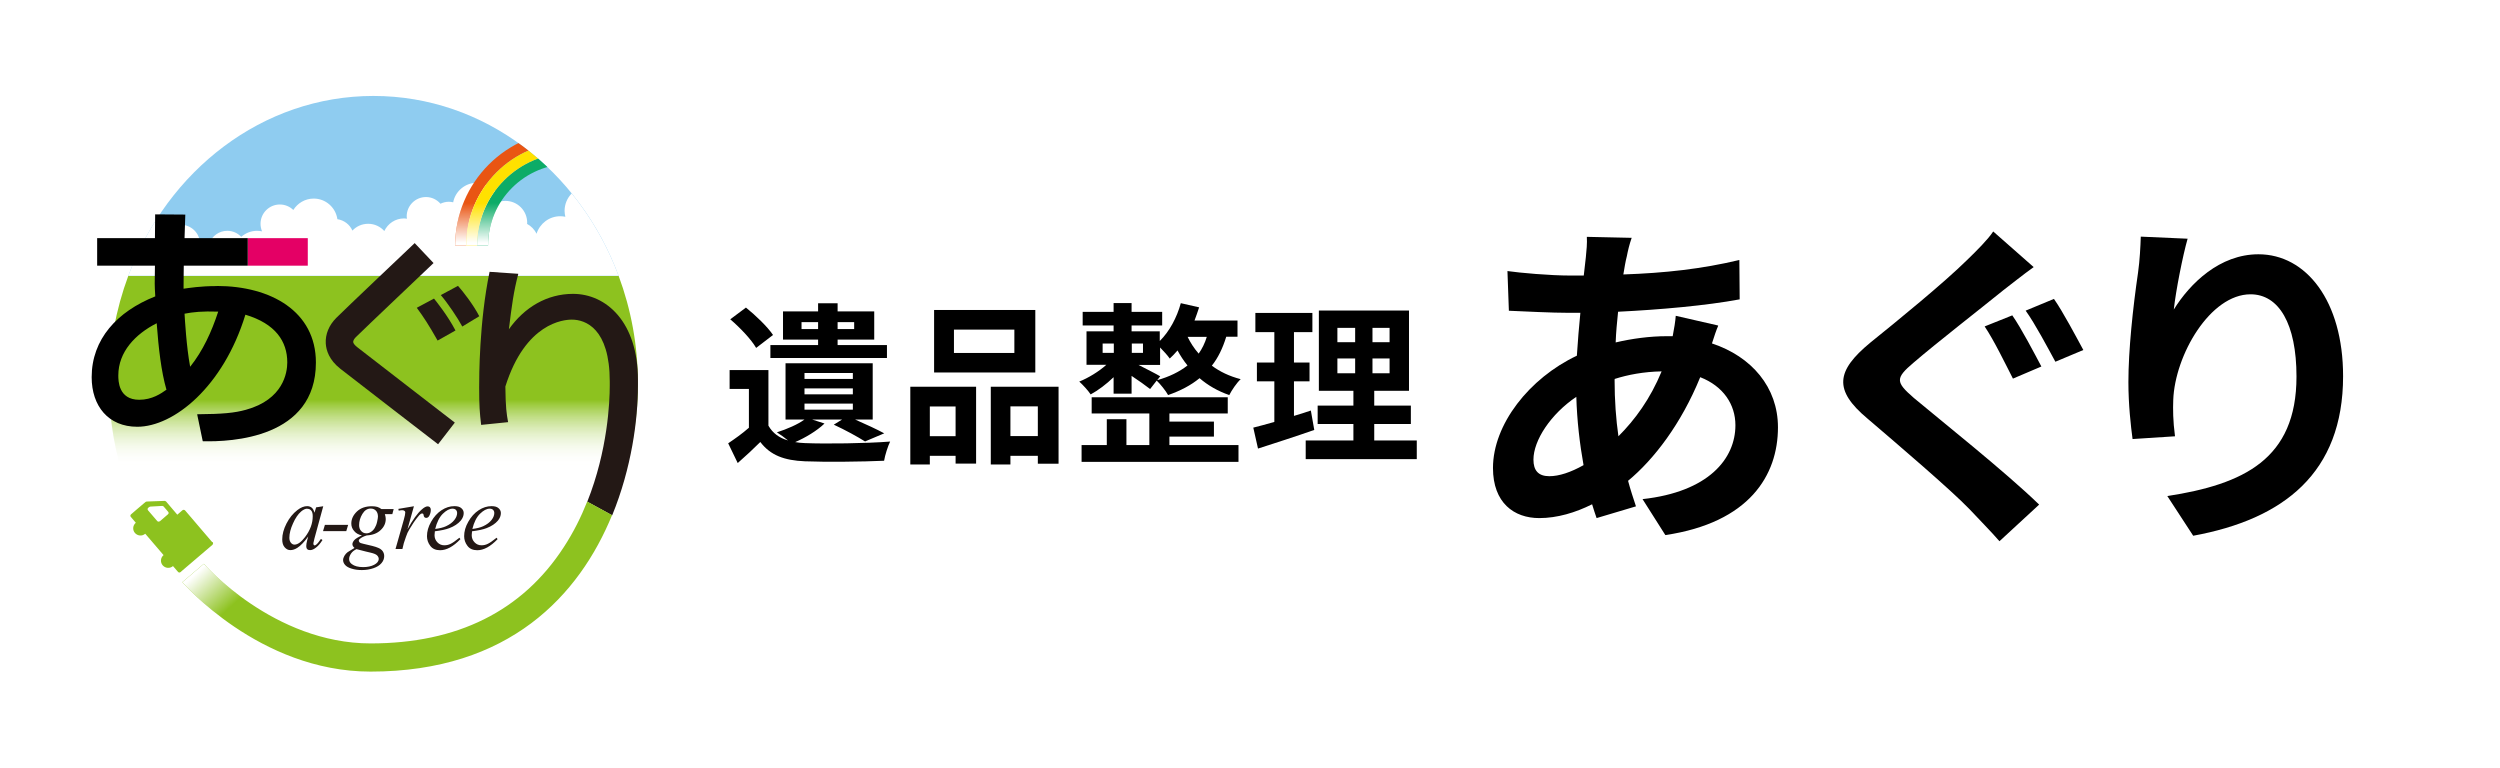 <?xml version="1.0" encoding="UTF-8"?><svg xmlns="http://www.w3.org/2000/svg" xmlns:xlink="http://www.w3.org/1999/xlink" viewBox="0 0 228 70"><defs><style>.h{fill:#fff;}.i{fill:#e95513;}.j{fill:url(#f);}.k{fill:#8dc21f;}.l{fill:url(#g);}.m{fill:#e40065;}.n{clip-path:url(#e);}.o{fill:url(#d);}.p{fill:none;}.q{fill:#8fccf0;}.r{fill:#ffe100;}.s{fill:#231815;}.t{fill:#0dac67;}</style><linearGradient id="d" x1="34.06" y1="42.52" x2="34.06" y2="25.16" gradientTransform="matrix(1, 0, 0, 1, 0, 0)" gradientUnits="userSpaceOnUse"><stop offset="0" stop-color="#fff" stop-opacity="0"/><stop offset=".35" stop-color="#8dc21f"/></linearGradient><clipPath id="e"><path class="p" d="M34.06,8.75c-10.12,0-18.78,6.79-22.36,16.41H56.42c-3.58-9.62-12.24-16.41-22.36-16.41Z"/></clipPath><linearGradient id="f" x1="46.74" y1="22.43" x2="46.74" y2="16.92" gradientTransform="matrix(1, 0, 0, 1, 0, 0)" gradientUnits="userSpaceOnUse"><stop offset=".05" stop-color="#fff"/><stop offset=".61" stop-color="#fff" stop-opacity=".15"/><stop offset=".71" stop-color="#fff" stop-opacity="0"/></linearGradient><linearGradient id="g" x1="28.89" y1="41.96" x2="32" y2="45.38" gradientTransform="matrix(1, 0, 0, 1, 0, 0)" gradientUnits="userSpaceOnUse"><stop offset=".05" stop-color="#fff"/><stop offset=".86" stop-color="#fff" stop-opacity=".15"/><stop offset="1" stop-color="#fff" stop-opacity="0"/></linearGradient></defs><g id="a"/><g id="b"><g id="c"><g><rect class="h" width="228" height="70"/><g><g><path class="o" d="M56.42,25.16H11.7c-1.13,3.04-1.76,6.36-1.76,9.84,0,2.61,.36,5.13,1.01,7.52H57.17c.65-2.38,1.01-4.9,1.01-7.52,0-3.48-.63-6.8-1.76-9.84Z"/><path class="p" d="M34.06,61.25c10.92,0,20.14-7.9,23.11-18.73H10.95c2.97,10.83,12.19,18.73,23.11,18.73Z"/><g class="n"><path class="q" d="M34.06,8.75c-10.12,0-18.78,6.79-22.36,16.41H56.42c-3.58-9.62-12.24-16.41-22.36-16.41Z"/><path class="h" d="M56.42,25.16c-1.03-2.77-2.49-5.31-4.28-7.52-.4,.41-.65,.97-.65,1.59,0,.19,.03,.37,.07,.54-.15-.03-.3-.05-.46-.05-1.02,0-1.87,.67-2.17,1.6-.18-.39-.49-.7-.86-.9,0-.04,.01-.07,.01-.11,0-1.1-.89-1.99-1.99-1.99-.16,0-.32,.02-.47,.06-.22-.98-1.09-1.71-2.14-1.71s-1.96,.77-2.15,1.78c-.13-.03-.26-.05-.4-.05-.27,0-.53,.07-.76,.18-.32-.37-.79-.61-1.32-.61-.97,0-1.76,.79-1.76,1.76,0,.07,.01,.15,.02,.22-.08-.01-.17-.03-.26-.03-.8,0-1.48,.47-1.8,1.15-.36-.4-.88-.66-1.47-.66s-1.08,.24-1.44,.62c-.24-.55-.76-.95-1.37-1.04-.15-1.06-1.06-1.88-2.16-1.88-.79,0-1.47,.42-1.86,1.04-.32-.31-.75-.5-1.23-.5-.97,0-1.76,.79-1.76,1.76,0,.24,.05,.48,.14,.69-.15-.03-.3-.05-.46-.05-.55,0-1.05,.21-1.44,.55-.32-.34-.77-.55-1.27-.55-.75,0-1.39,.47-1.64,1.14-.13-.03-.26-.05-.39-.05-.16,0-.32,.03-.46,.07-.02-.95-.8-1.71-1.75-1.71-.43,0-.82,.16-1.13,.42-.28-.4-.69-.7-1.17-.85-1,1.58-1.85,3.28-2.52,5.08H56.42Z"/><g><g><path class="i" d="M51.97,12.94v-1c-5.77,0-10.46,4.69-10.46,10.46h1c0-5.21,4.24-9.45,9.45-9.45Z"/><path class="t" d="M43.51,22.4h1c0-4.11,3.34-7.45,7.45-7.45v-1c-4.66,0-8.45,3.79-8.45,8.45Z"/><path class="r" d="M42.51,22.4h1c0-4.66,3.79-8.45,8.45-8.45v-1c-5.21,0-9.45,4.24-9.45,9.45Z"/></g><g><path class="j" d="M51.97,12.94v-1c-5.77,0-10.46,4.69-10.46,10.46h1c0-5.21,4.24-9.45,9.45-9.45Z"/><path class="j" d="M43.51,22.4h1c0-4.11,3.34-7.45,7.45-7.45v-1c-4.66,0-8.45,3.79-8.45,8.45Z"/><path class="j" d="M42.51,22.4h1c0-4.66,3.79-8.45,8.45-8.45v-1c-5.21,0-9.45,4.24-9.45,9.45Z"/></g></g></g></g><path class="k" d="M19.35,49.44l-2.46-2.88c-.07-.08-.19-.09-.27-.01l-.45,.39-1.03-1.21s-.08-.05-.12-.05l-1.65,.06s-.07,.02-.1,.04l-.87,.74-.45,.39c-.07,.06-.08,.16-.02,.23l.46,.54h-.01c-.28,.24-.31,.66-.07,.93s.65,.31,.93,.07h.01l1.67,1.95h-.01c-.28,.24-.31,.66-.07,.93s.65,.31,.93,.07h.01l.46,.53c.06,.07,.16,.07,.23,.01l.17-.15,2.72-2.32c.08-.07,.1-.19,.03-.27Zm-4.77-1.91c-.07,.06-.18,.06-.24-.01l-.84-.98c-.06-.07-.05-.17,.02-.23l.09-.07s.07-.04,.11-.04l1.07-.06c.05,0,.1,.02,.13,.05l.42,.49c.06,.07,.05,.17-.03,.23l-.73,.63Z"/><g><path class="s" d="M29.48,46.17l-.8,2.93-.09,.39s-.01,.07-.01,.09c0,.05,.01,.09,.04,.12,.02,.03,.05,.04,.08,.04,.04,0,.08-.02,.14-.07,.11-.08,.25-.26,.43-.52l.14,.1c-.19,.3-.38,.53-.58,.68-.2,.16-.38,.24-.55,.24-.12,0-.21-.03-.26-.09-.06-.06-.09-.15-.09-.27,0-.14,.03-.33,.09-.56l.09-.32c-.36,.49-.69,.84-.99,1.03-.22,.14-.43,.21-.64,.21s-.37-.09-.52-.26-.22-.41-.22-.72c0-.46,.13-.94,.39-1.45,.26-.51,.59-.91,.99-1.22,.31-.24,.61-.36,.89-.36,.17,0,.31,.05,.42,.14,.11,.09,.19,.24,.25,.46l.15-.49,.65-.1Zm-1.46,.22c-.17,0-.36,.09-.56,.26-.28,.24-.53,.61-.74,1.09-.22,.48-.33,.92-.33,1.3,0,.2,.05,.35,.14,.46,.09,.11,.2,.17,.32,.17,.3,0,.62-.23,.97-.69,.47-.62,.7-1.25,.7-1.89,0-.24-.04-.42-.14-.53-.09-.11-.21-.16-.37-.16Z"/><path class="s" d="M31.75,47.87l-.17,.57h-2.12l.17-.57h2.12Z"/><path class="s" d="M35.9,46.44l-.12,.45h-.68c.05,.16,.08,.3,.08,.44,0,.38-.15,.72-.46,1.01-.31,.3-.73,.46-1.27,.49-.29,.09-.51,.2-.65,.33-.05,.05-.08,.09-.08,.14,0,.06,.03,.11,.07,.16s.17,.1,.37,.14l.8,.19c.44,.11,.73,.24,.87,.39,.14,.15,.21,.33,.21,.53,0,.24-.08,.45-.25,.65s-.41,.35-.73,.46c-.32,.11-.67,.17-1.06,.17-.34,0-.65-.04-.93-.13-.28-.08-.48-.2-.6-.34s-.18-.29-.18-.44c0-.12,.04-.25,.12-.39s.18-.24,.29-.33c.07-.05,.28-.18,.63-.39-.12-.1-.19-.22-.19-.34,0-.11,.06-.24,.17-.37,.11-.13,.35-.27,.7-.43-.3-.06-.54-.19-.71-.4-.18-.2-.26-.43-.26-.68,0-.41,.17-.77,.51-1.1,.34-.32,.79-.48,1.36-.48,.21,0,.37,.02,.5,.06,.13,.04,.26,.11,.38,.2h1.11Zm-3.39,3.64c-.22,.11-.39,.24-.5,.41-.11,.17-.17,.33-.17,.49,0,.19,.08,.35,.25,.47,.24,.18,.58,.27,1.03,.27,.39,0,.73-.07,1-.21s.42-.32,.42-.54c0-.11-.05-.22-.15-.32s-.3-.18-.6-.25c-.16-.03-.59-.14-1.28-.32Zm1.96-2.96c0-.23-.06-.41-.18-.54-.12-.13-.28-.2-.48-.2-.31,0-.56,.16-.76,.49s-.3,.67-.3,1.02c0,.22,.06,.4,.19,.54,.13,.14,.28,.21,.47,.21,.15,0,.29-.04,.42-.13,.13-.08,.25-.2,.34-.35,.09-.15,.17-.33,.22-.56,.05-.23,.08-.39,.08-.49Z"/><path class="s" d="M36.33,46.41l1.42-.24-.59,2.1c.48-.86,.91-1.46,1.3-1.8,.22-.2,.4-.29,.54-.29,.09,0,.16,.03,.21,.08,.05,.06,.08,.14,.08,.24,0,.19-.05,.37-.14,.54-.07,.13-.16,.19-.28,.19-.06,0-.12-.02-.16-.06-.04-.04-.07-.11-.08-.2,0-.05-.02-.09-.04-.11-.02-.02-.05-.03-.08-.03-.05,0-.09,.01-.13,.03-.07,.04-.18,.15-.32,.34-.23,.28-.47,.65-.74,1.1-.12,.19-.21,.4-.29,.64-.12,.33-.18,.53-.2,.59l-.13,.54h-.63l.76-2.68c.09-.31,.13-.53,.13-.66,0-.05-.02-.09-.06-.13-.06-.05-.13-.07-.22-.07-.06,0-.16,.01-.32,.04l-.03-.16Z"/><path class="s" d="M39.66,48.45c-.02,.14-.03,.26-.03,.36,0,.26,.09,.47,.26,.65,.17,.18,.38,.27,.63,.27,.2,0,.39-.04,.57-.13,.18-.08,.45-.27,.81-.56l.09,.13c-.65,.68-1.27,1.01-1.85,1.01-.4,0-.7-.13-.9-.4-.2-.26-.3-.56-.3-.88,0-.43,.12-.87,.38-1.32,.25-.45,.57-.8,.95-1.05,.38-.25,.77-.37,1.17-.37,.29,0,.5,.06,.64,.19,.14,.12,.21,.27,.21,.44,0,.24-.09,.47-.27,.69-.24,.28-.59,.52-1.05,.69-.31,.12-.74,.21-1.29,.28Zm.03-.21c.4-.05,.73-.13,.99-.25,.34-.16,.59-.35,.76-.57,.17-.22,.25-.43,.25-.63,0-.12-.04-.22-.11-.29-.07-.07-.17-.11-.31-.11-.28,0-.57,.16-.89,.47-.31,.31-.54,.77-.69,1.38Z"/><path class="s" d="M43.05,48.45c-.02,.14-.03,.26-.03,.36,0,.26,.09,.47,.26,.65,.17,.18,.38,.27,.63,.27,.2,0,.39-.04,.57-.13,.18-.08,.45-.27,.81-.56l.09,.13c-.65,.68-1.27,1.01-1.85,1.01-.4,0-.7-.13-.9-.4-.2-.26-.3-.56-.3-.88,0-.43,.12-.87,.38-1.32,.25-.45,.57-.8,.95-1.05,.38-.25,.77-.37,1.17-.37,.29,0,.5,.06,.64,.19,.14,.12,.21,.27,.21,.44,0,.24-.09,.47-.27,.69-.24,.28-.59,.52-1.05,.69-.31,.12-.74,.21-1.29,.28Zm.03-.21c.4-.05,.73-.13,.99-.25,.34-.16,.59-.35,.76-.57,.17-.22,.25-.43,.25-.63,0-.12-.04-.22-.11-.29-.07-.07-.17-.11-.31-.11-.28,0-.57,.16-.89,.47-.31,.31-.54,.77-.69,1.38Z"/></g><g><path class="s" d="M39.96,40.52s-7.66-5.9-8.91-6.88c-1.04-.81-1.3-1.7-1.34-2.31-.05-.84,.29-1.67,.96-2.34,.69-.7,6.89-6.57,7.15-6.82l1.72,1.82c-.06,.06-6.43,6.1-7.1,6.77-.14,.14-.23,.31-.23,.42,0,.13,.15,.31,.38,.49,1.25,.98,8.89,6.87,8.89,6.87l-1.53,1.98Z"/><path class="s" d="M39.91,31.06c-.82-1.45-1.28-2.15-1.9-2.99l1.57-.84c.19,.24,1.22,1.5,1.96,2.91l-1.63,.92Z"/><path class="s" d="M42.16,29.78c-.4-.76-1.34-2.15-1.96-2.87l1.57-.84c.43,.48,1.39,1.7,1.94,2.77l-1.55,.94Z"/></g><g><path class="s" d="M58.18,35.16c0-.17,0-.35,0-.52,0-5.27-2.89-7.84-5.92-7.84-2.37,0-4.43,1.22-5.85,3.23,.27-2.19,.43-3.43,.86-5.06l-2.62-.18c-.95,4.57-.95,9.58-.95,10.55,0,1.65,.05,2.33,.18,3.41l2.46-.25c-.14-.77-.23-1.33-.25-3.25,1.83-5.81,5.31-6.1,6.06-6.1,1.24,0,3.46,.79,3.46,5.65,0,.13,0,.24,0,.37h0c0,1.5-.19,5.91-2.05,10.59l2.27,1.24c1.77-4.32,2.35-8.73,2.35-11.82Z"/><g><path class="k" d="M53.55,45.75c-.55,1.39-1.25,2.8-2.14,4.16-3.78,5.82-9.71,8.77-17.61,8.77-8.85,0-15.15-7.19-15.21-7.26l-1.96,1.67s6.96,8.16,17.17,8.16c12.68,0,19.04-7,22.02-14.27l-2.27-1.24Z"/><path class="l" d="M53.55,45.75c-.55,1.39-1.25,2.8-2.14,4.16-3.78,5.82-9.71,8.77-17.61,8.77-8.85,0-15.15-7.19-15.21-7.26l-1.96,1.67s6.96,8.16,17.17,8.16c12.68,0,19.04-7,22.02-14.27l-2.27-1.24Z"/></g></g><g><path class="p" d="M16.84,28.61c.02,.48,.17,3.02,.51,4.83,1.16-1.45,1.96-3.19,2.56-5.03-1.47-.05-2.3,.05-3.07,.19Z"/><path class="p" d="M10.8,34.23c0,.46,0,2.22,1.91,2.22,1.18,0,2.01-.58,2.49-.92-.48-1.67-.72-3.79-.89-6.06-1.96,.99-3.5,2.61-3.5,4.76Z"/><path d="M19.76,26.09c-1.5,0-2.49,.17-3.02,.24,0-1.28,.02-1.4,.02-2.1h5.84v-2.51h-5.77l.07-2.15-2.75-.02-.02,2.17h-5.27v2.51h5.27l-.02,1.64c0,.36,.02,.56,.05,1.16-3.48,1.38-5.8,3.91-5.8,7.37,0,2.63,1.52,4.52,4.16,4.52,3.33,0,7.85-3.65,9.86-10.22,2.75,.82,3.82,2.44,3.82,4.35,0,.94-.36,3.38-3.77,4.32-1.04,.29-2.1,.39-4.45,.41l.51,2.46c2.61,.07,10.32-.27,10.32-7.18,0-4.66-4.11-6.98-9.04-6.98Zm-7.06,10.37c-1.91,0-1.91-1.76-1.91-2.22,0-2.15,1.55-3.77,3.5-4.76,.17,2.27,.41,4.4,.89,6.06-.48,.34-1.3,.92-2.49,.92Zm4.64-3.02c-.34-1.81-.48-4.35-.51-4.83,.77-.15,1.59-.24,3.07-.19-.6,1.84-1.4,3.58-2.56,5.03Z"/><rect class="m" x="22.61" y="21.72" width="5.46" height="2.51"/></g></g><g><path d="M75.18,38.64c-.68,.65-1.73,1.28-2.66,1.68,.28,.05,.57,.08,.88,.09,1.89,.08,5.62,.03,7.78-.14-.2,.41-.47,1.24-.55,1.75-1.94,.09-5.32,.13-7.23,.05-1.87-.08-3.13-.54-4.06-1.76-.63,.63-1.28,1.23-2.06,1.92l-.87-1.8c.58-.39,1.28-.88,1.89-1.42v-3.54h-1.76v-1.72h3.54v5.07c.39,.69,.99,1.12,1.79,1.35-.33-.27-.74-.57-1.02-.74,.93-.3,1.91-.72,2.52-1.17h-1.73v-5.13h7.95v5.13h-1.61c.98,.43,2,.9,2.66,1.26l-1.75,.74c-.65-.41-1.79-1.04-2.85-1.53l.76-.47h-2.74l1.12,.36Zm-6.22-6.91c-.44-.77-1.48-1.86-2.36-2.61l1.43-1.07c.88,.71,1.97,1.75,2.47,2.5l-1.54,1.18Zm5.65-.76h-3.2v-2.57h3.2v-.74h1.78v.74h3.34v2.57h-3.34v.5h4.5v1.18h-10.63v-1.18h4.35v-.5Zm0-.96v-.63h-1.51v.63h1.51Zm-1.24,4.55h4.41v-.54h-4.41v.54Zm0,1.4h4.41v-.54h-4.41v.54Zm0,1.4h4.41v-.55h-4.41v.55Zm3.02-7.98v.63h1.51v-.63h-1.51Z"/><path d="M83.02,35.27h6v7.01h-1.87v-.71h-2.35v.79h-1.78v-7.09Zm1.78,1.8v2.71h2.35v-2.71h-2.35Zm9.62-3.1h-9.23v-5.7h9.23v5.7Zm-1.91-3.91h-5.51v2.13h5.51v-2.13Zm4.03,5.21v7.02h-1.89v-.72h-2.5v.79h-1.79v-7.09h6.19Zm-1.89,4.5v-2.71h-2.5v2.71h2.5Z"/><path d="M111.83,30.72c-.32,1.04-.74,1.91-1.31,2.63,.72,.54,1.59,.96,2.63,1.23-.36,.33-.82,1.01-1.04,1.45-1.05-.36-1.97-.9-2.71-1.54-.79,.65-1.75,1.15-2.87,1.54-.19-.36-.71-1.01-1.04-1.32l-.6,.77c-.38-.3-1.07-.79-1.69-1.2v1.62h-1.64v-1.5c-.65,.63-1.42,1.21-2.09,1.57-.24-.36-.72-.88-1.04-1.17,.82-.33,1.78-.91,2.47-1.53h-1.81v-3.05h2.47v-.54h-2.82v-1.24h2.82v-.8h1.64v.8h2.79v1.24h-2.79v.54h2.57v.88c.88-.87,1.56-2.13,1.92-3.45l1.67,.38c-.13,.41-.27,.8-.42,1.2h3.92v1.48h-1.04Zm-5.18,9.87h6.3v1.53h-14.31v-1.53h2.3v-2.36h1.79v2.36h2.09v-2.88h-5.26v-1.48h12.41v1.48h-5.32v.74h4.06v1.37h-4.06v.77Zm-6.09-8.41h1.02v-.85h-1.02v.85Zm2.66-.85v.85h1.02v-.85h-1.02Zm2.32,3.34c1.1-.31,2.02-.76,2.76-1.34-.36-.44-.66-.91-.91-1.37-.24,.27-.46,.52-.71,.74-.17-.25-.55-.68-.88-1.01v1.59h-1.97c.68,.35,1.67,.85,1.98,1.04l-.27,.35Zm2.77-3.95c.25,.52,.58,1.04,1.01,1.53,.31-.44,.57-.96,.74-1.53h-1.75Z"/><path d="M119.86,39.21c-1.73,.61-3.62,1.21-5.13,1.7l-.43-1.91c.55-.14,1.2-.31,1.92-.52v-3.7h-1.59v-1.72h1.59v-2.77h-1.73v-1.75h5.2v1.75h-1.68v2.77h1.42v1.72h-1.42v3.15c.52-.16,1.04-.31,1.54-.49l.31,1.76Zm9.35,.96v1.7h-10.13v-1.7h4.35v-1.5h-3.26v-1.68h3.26v-1.35h-3.15v-7.32h8.22v7.32h-3.17v1.35h3.34v1.68h-3.34v1.5h3.87Zm-7.24-8.96h1.62v-1.31h-1.62v1.31Zm0,2.83h1.62v-1.35h-1.62v1.35Zm4.76-4.14h-1.56v1.31h1.56v-1.31Zm0,2.79h-1.56v1.35h1.56v-1.35Z"/></g><g><path d="M156.7,29.71c-.16,.35-.38,1.01-.57,1.61,3.62,1.2,6.02,4,6.02,7.65,0,4.38-2.61,8.69-10.27,9.83l-2.08-3.28c6.02-.66,8.47-3.68,8.47-6.74,0-1.89-1.1-3.56-3.21-4.38-1.73,4.25-4.22,7.5-6.58,9.45,.22,.82,.47,1.57,.72,2.33l-3.59,1.07c-.13-.38-.28-.82-.41-1.26-1.51,.76-3.18,1.26-4.82,1.26-2.3,0-4.22-1.39-4.22-4.57,0-3.97,3.31-8.19,7.65-10.24,.09-1.32,.19-2.65,.32-3.91h-1.01c-1.64,0-4.06-.13-5.51-.19l-.13-3.62c1.1,.16,3.84,.41,5.76,.41h1.2l.19-1.67c.06-.57,.13-1.32,.09-1.86l4.09,.09c-.22,.63-.35,1.2-.44,1.67-.13,.5-.22,1.07-.32,1.67,3.78-.13,7.15-.5,10.58-1.32l.03,3.59c-3.05,.57-7.24,.94-11.09,1.13-.09,.91-.19,1.86-.22,2.8,1.48-.35,3.12-.57,4.66-.57h.54c.13-.63,.25-1.42,.28-1.86l3.84,.88Zm-12.28,12.72c-.35-1.95-.6-4.09-.66-6.24-2.33,1.57-3.91,3.97-3.91,5.73,0,.98,.44,1.51,1.45,1.51,.88,0,1.95-.35,3.12-1.01Zm2.83-7.81c0,1.92,.13,3.62,.35,5.17,1.51-1.51,2.9-3.4,3.94-5.92-1.64,.03-3.09,.31-4.28,.69v.06Z"/><path d="M185.47,24.36c-1.01,.72-2.02,1.54-2.77,2.11-2.02,1.64-6.11,4.82-8.19,6.61-1.67,1.42-1.64,1.76,.03,3.21,2.36,1.98,8.35,6.74,11.43,9.73l-3.62,3.34c-.85-.98-1.83-1.95-2.71-2.9-1.73-1.8-6.49-5.86-9.32-8.28-3.12-2.61-2.87-4.35,.25-6.93,2.46-1.98,6.71-5.45,8.82-7.53,.88-.85,1.92-1.89,2.39-2.61l3.68,3.24Zm.69,9.07l-2.58,1.1c-.66-1.29-1.73-3.5-2.58-4.76l2.52-1.01c.82,1.17,2.05,3.53,2.65,4.66Zm3.84-1.51l-2.55,1.07c-.72-1.32-1.83-3.43-2.71-4.66l2.58-1.07c.82,1.17,2.05,3.5,2.68,4.66Z"/><path d="M199.51,21.77c-.44,1.54-1.07,4.72-1.26,6.46,1.48-2.39,4.19-5.04,7.72-5.04,4.35,0,7.72,4.25,7.72,11.12,0,8.82-5.42,13.04-13.67,14.55l-2.36-3.62c6.93-1.07,11.78-3.34,11.78-10.9,0-4.82-1.61-7.5-4.19-7.5-3.68,0-6.9,5.54-7.05,9.64-.03,.85-.03,1.86,.16,3.31l-3.87,.25c-.16-1.2-.38-3.12-.38-5.2,0-2.9,.41-6.77,.88-9.98,.16-1.13,.22-2.39,.25-3.28l4.28,.19Z"/></g></g></g></g></svg>